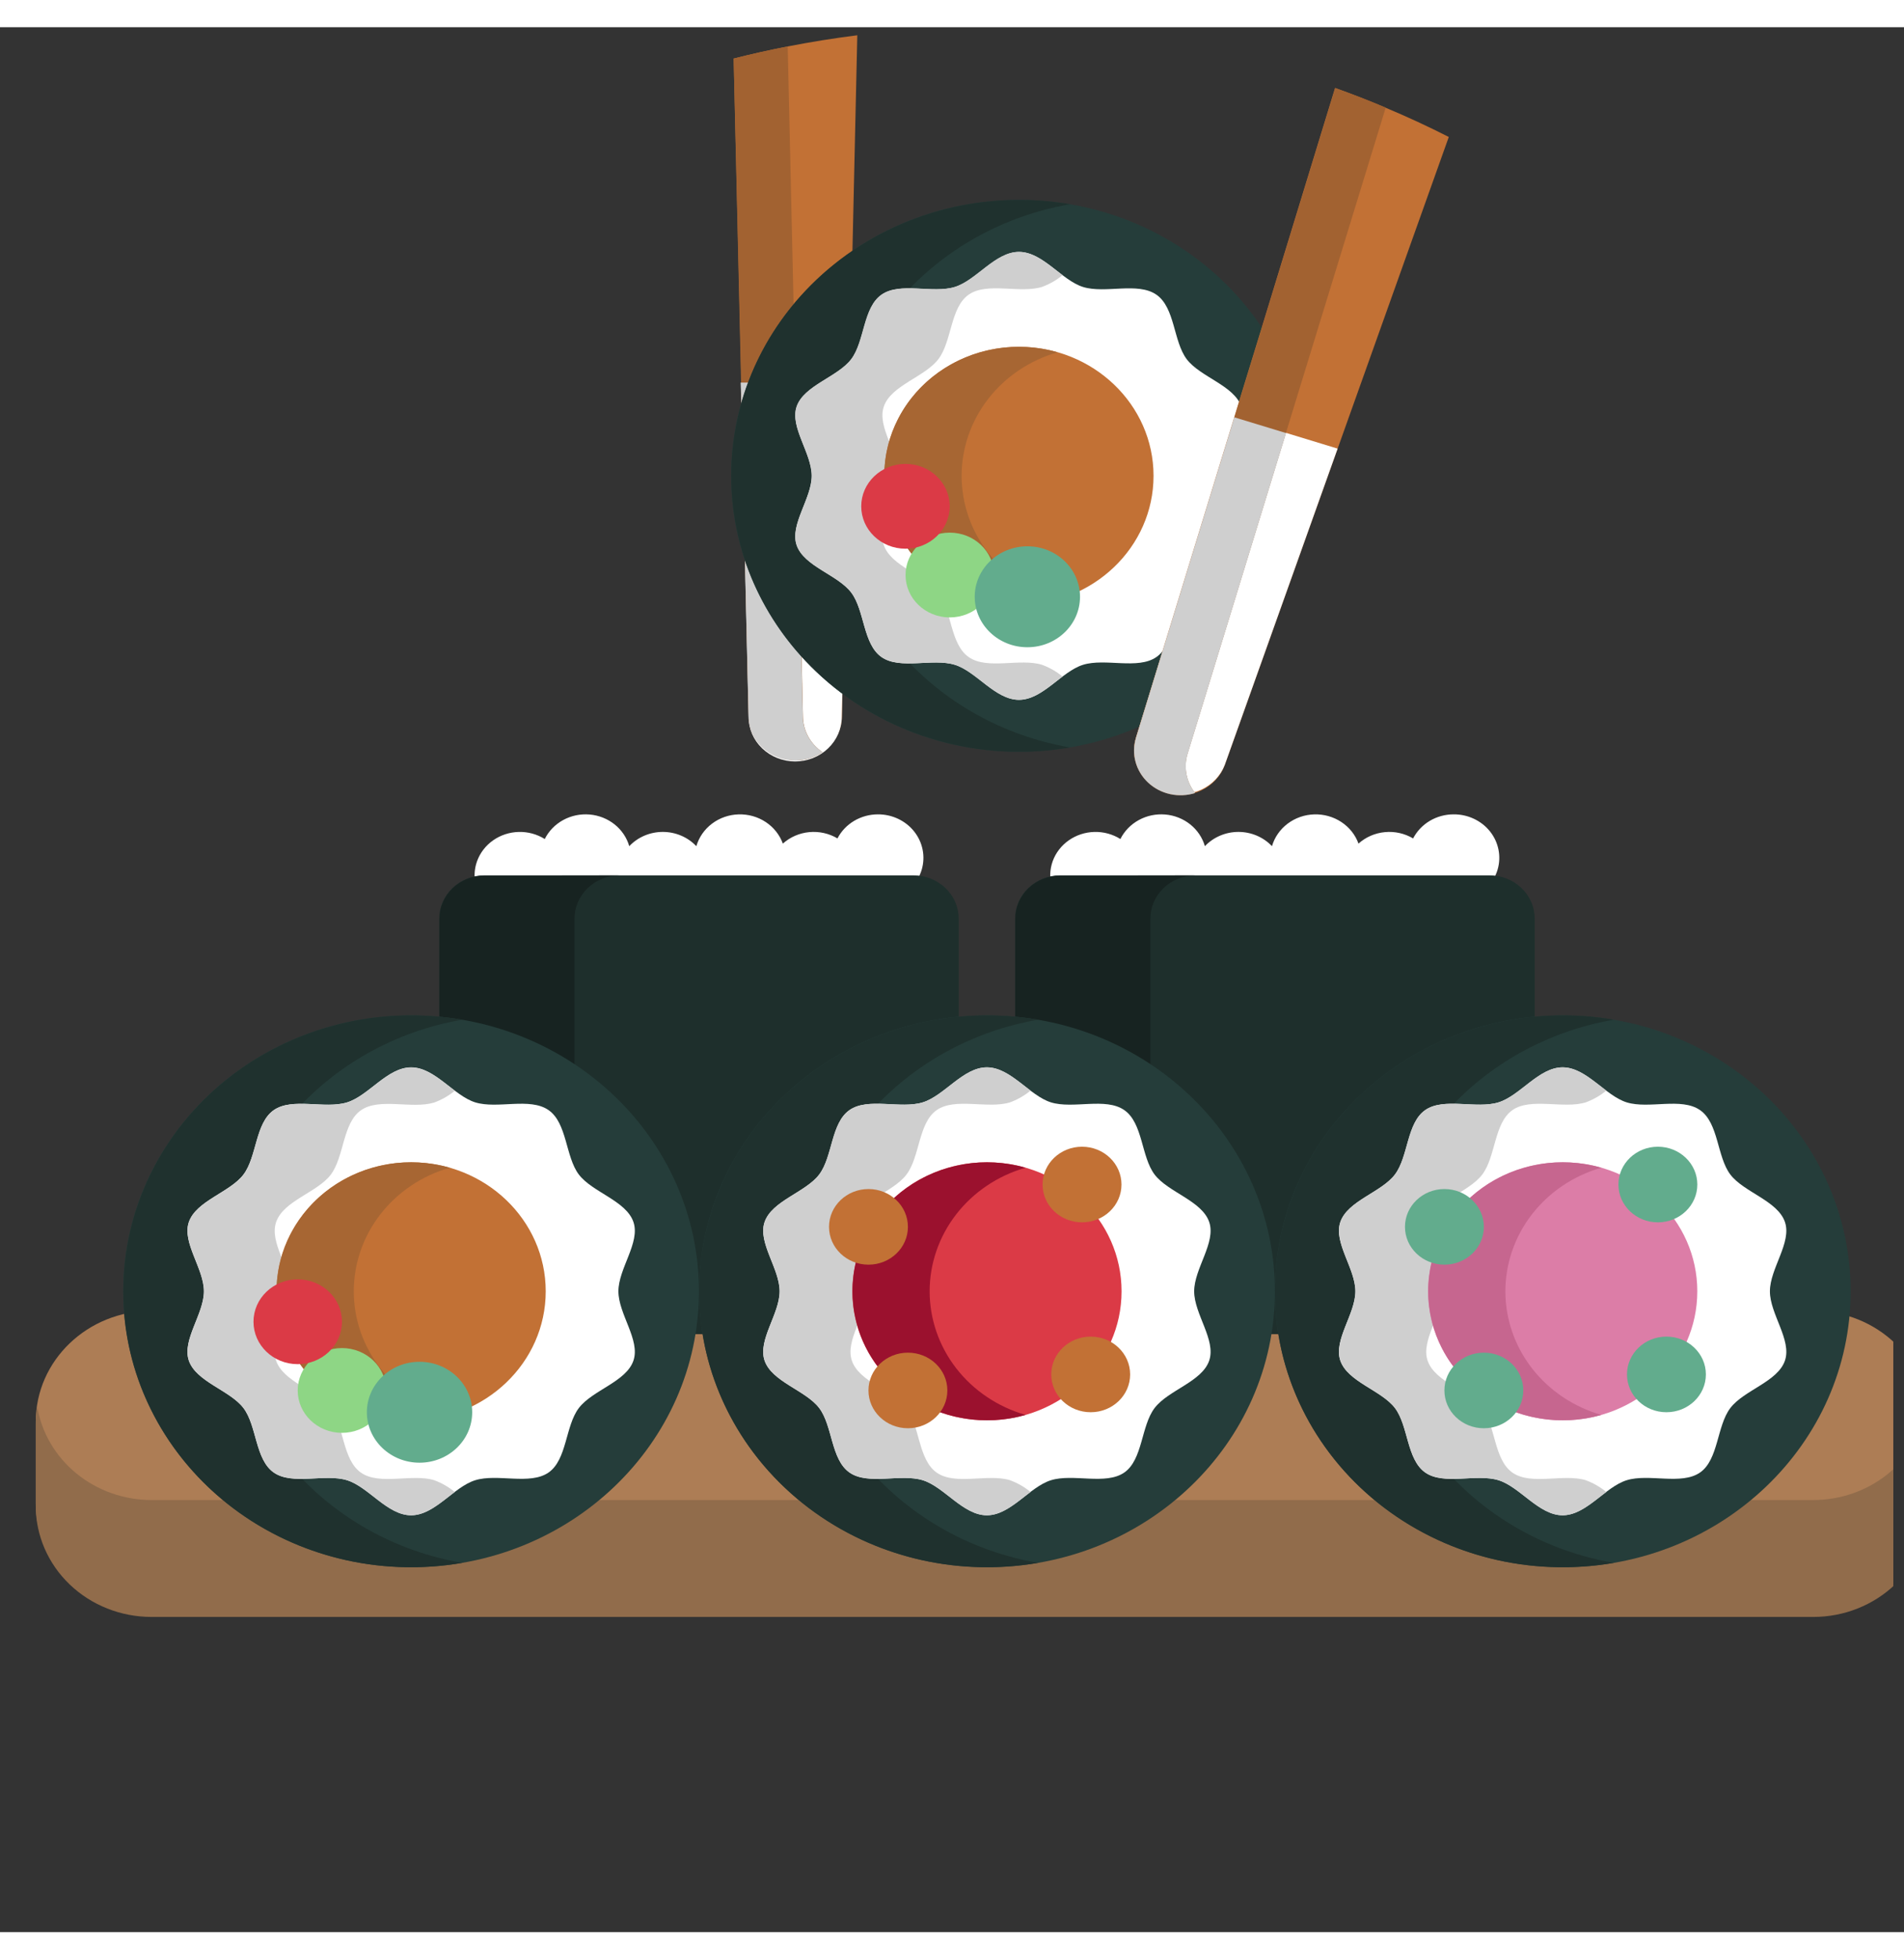 <svg  width="35" height="36" viewBox="0 0 73 73" fill="none" xmlns="http://www.w3.org/2000/svg">
<rect x="0" y="0" width="73" height="73" fill="#333333" stroke="none"/>
<g clip-path="url(#clip0)">
<path d="M32.869 0.309L32.683 8.565L32.587 12.781L32.567 13.619V13.686L32.419 20.262L32.394 21.41L32.299 25.546L32.28 26.425C32.274 26.69 32.204 26.95 32.076 27.185C31.948 27.42 31.764 27.623 31.54 27.779C31.508 27.801 31.475 27.823 31.441 27.843C31.407 27.862 31.348 27.895 31.293 27.919L31.179 27.97C31.139 27.986 31.099 28 31.058 28.013C30.982 28.038 30.903 28.057 30.824 28.071L30.762 28.081H30.735C30.706 28.086 30.677 28.09 30.648 28.091C30.598 28.091 30.546 28.091 30.5 28.091C30.033 28.09 29.584 27.914 29.25 27.601C28.917 27.288 28.724 26.862 28.713 26.415L28.579 20.46L28.44 14.351L28.423 13.612L28.129 1.201C28.812 1.028 29.502 0.874 30.201 0.737C31.078 0.565 31.967 0.422 32.869 0.309Z" fill="#C27135"/>
<path d="M32.57 13.619L32.274 26.425C32.274 26.879 32.086 27.315 31.75 27.636C31.415 27.957 30.96 28.137 30.486 28.137C30.012 28.137 29.557 27.957 29.222 27.636C28.887 27.315 28.698 26.879 28.698 26.425L28.402 13.619H32.57Z" fill="white"/>
<path d="M31.53 27.779C31.497 27.802 31.465 27.823 31.431 27.843C31.397 27.863 31.337 27.895 31.283 27.919L31.169 27.97C31.129 27.986 31.089 28 31.047 28.013C30.971 28.038 30.893 28.058 30.814 28.071L30.751 28.081H30.725C30.696 28.086 30.667 28.09 30.637 28.091C30.587 28.091 30.535 28.091 30.489 28.091C30.022 28.09 29.574 27.915 29.24 27.602C28.906 27.288 28.714 26.863 28.703 26.415L28.569 20.46L28.429 14.351L28.413 13.613L28.129 1.201C28.812 1.028 29.502 0.874 30.201 0.738L30.426 10.615L30.494 13.62L30.517 14.639L30.529 15.188L30.614 18.874L30.64 20.039L30.734 24.114L30.785 26.414C30.788 26.681 30.857 26.945 30.986 27.182C31.115 27.42 31.302 27.624 31.53 27.779Z" fill="#A26231"/>
<path d="M31.53 27.779C31.266 27.961 30.955 28.07 30.631 28.095C30.306 28.12 29.981 28.059 29.69 27.92C29.398 27.78 29.153 27.567 28.979 27.304C28.805 27.04 28.709 26.736 28.702 26.425L28.406 13.619H30.486L30.782 26.425C30.786 26.691 30.857 26.952 30.987 27.188C31.117 27.423 31.303 27.625 31.53 27.779Z" fill="#CFCFCF"/>
<path d="M69.521 49.191H5.809C3.358 49.191 1.371 51.095 1.371 53.443V56.576C1.371 58.925 3.358 60.828 5.809 60.828H69.521C71.972 60.828 73.96 58.925 73.96 56.576V53.443C73.96 51.095 71.972 49.191 69.521 49.191Z" fill="#AD7D55"/>
<path d="M73.961 53.534V56.669C73.961 57.797 73.493 58.879 72.661 59.676C71.828 60.474 70.699 60.922 69.521 60.922H5.811C4.633 60.922 3.504 60.474 2.671 59.676C1.839 58.879 1.371 57.797 1.371 56.669V53.534C1.371 53.309 1.39 53.084 1.427 52.862C1.594 53.861 2.128 54.769 2.931 55.425C3.734 56.081 4.755 56.442 5.811 56.442H69.523C70.578 56.441 71.599 56.081 72.402 55.425C73.205 54.769 73.738 53.86 73.905 52.862C73.942 53.084 73.961 53.309 73.961 53.534Z" fill="#916C4B"/>
<path d="M33.663 30.165C33.34 30.165 33.023 30.251 32.748 30.414C32.474 30.577 32.252 30.81 32.109 31.087C31.785 30.895 31.405 30.81 31.026 30.846C30.648 30.882 30.292 31.037 30.015 31.286C29.893 30.95 29.663 30.661 29.358 30.459C29.053 30.258 28.689 30.155 28.318 30.166C27.948 30.177 27.59 30.301 27.299 30.521C27.008 30.74 26.797 31.043 26.698 31.385C26.535 31.213 26.337 31.075 26.116 30.981C25.894 30.887 25.654 30.838 25.412 30.838C25.169 30.838 24.93 30.887 24.708 30.981C24.487 31.075 24.288 31.213 24.126 31.385C24.032 31.059 23.836 30.767 23.564 30.55C23.292 30.333 22.958 30.201 22.605 30.171C22.253 30.141 21.9 30.215 21.592 30.383C21.285 30.551 21.039 30.805 20.886 31.11C20.59 30.925 20.242 30.83 19.889 30.839C19.535 30.848 19.193 30.96 18.907 31.16C18.622 31.36 18.407 31.639 18.291 31.959C18.175 32.279 18.164 32.625 18.259 32.952C18.354 33.278 18.551 33.569 18.823 33.786C19.095 34.002 19.429 34.134 19.782 34.164C20.134 34.194 20.487 34.12 20.795 33.952C21.102 33.784 21.349 33.531 21.502 33.225C21.848 33.442 22.263 33.533 22.673 33.482C23.083 33.432 23.461 33.243 23.738 32.949C23.839 33.3 24.057 33.61 24.36 33.831C24.662 34.051 25.032 34.171 25.412 34.171C25.792 34.171 26.162 34.051 26.464 33.831C26.766 33.61 26.985 33.3 27.086 32.949C27.24 33.113 27.427 33.245 27.635 33.339C27.843 33.433 28.069 33.486 28.299 33.495C28.529 33.504 28.758 33.469 28.974 33.393C29.19 33.316 29.388 33.199 29.556 33.048C29.667 33.358 29.872 33.629 30.144 33.828C30.416 34.027 30.743 34.144 31.085 34.166C31.426 34.187 31.766 34.111 32.063 33.948C32.36 33.785 32.6 33.541 32.752 33.248C32.981 33.383 33.24 33.466 33.508 33.489C33.776 33.513 34.045 33.476 34.296 33.383C34.547 33.289 34.772 33.142 34.952 32.951C35.133 32.76 35.266 32.532 35.339 32.284C35.412 32.036 35.424 31.775 35.374 31.522C35.324 31.268 35.214 31.03 35.051 30.824C34.889 30.619 34.679 30.453 34.438 30.338C34.197 30.224 33.931 30.164 33.663 30.165Z" fill="white"/>
<path d="M18.568 32.504H35.027C35.486 32.504 35.926 32.679 36.25 32.99C36.575 33.3 36.757 33.722 36.757 34.161V50.085H16.84V34.161C16.84 33.722 17.022 33.301 17.346 32.99C17.67 32.679 18.11 32.505 18.568 32.504Z" fill="#1E2F2C"/>
<path d="M23.756 32.504C23.528 32.504 23.303 32.547 23.093 32.631C22.882 32.715 22.691 32.837 22.531 32.992C22.37 33.147 22.243 33.33 22.157 33.532C22.07 33.734 22.026 33.95 22.027 34.169V50.085H16.848V34.169C16.848 33.729 17.03 33.307 17.354 32.997C17.679 32.686 18.119 32.511 18.578 32.511L23.756 32.504Z" fill="#172321"/>
<path d="M55.733 30.165C55.41 30.165 55.093 30.251 54.819 30.414C54.544 30.577 54.323 30.811 54.179 31.088C53.856 30.895 53.475 30.81 53.097 30.846C52.718 30.882 52.362 31.037 52.085 31.286C51.964 30.95 51.734 30.661 51.428 30.459C51.123 30.258 50.759 30.155 50.388 30.166C50.018 30.177 49.661 30.301 49.369 30.521C49.078 30.74 48.867 31.043 48.768 31.385C48.606 31.213 48.407 31.075 48.186 30.981C47.964 30.887 47.724 30.838 47.482 30.838C47.24 30.838 47 30.887 46.779 30.981C46.557 31.075 46.358 31.213 46.196 31.385C46.102 31.059 45.906 30.767 45.634 30.55C45.363 30.333 45.028 30.201 44.676 30.171C44.324 30.141 43.97 30.215 43.663 30.383C43.355 30.551 43.109 30.805 42.956 31.11C42.66 30.925 42.312 30.83 41.959 30.839C41.605 30.848 41.263 30.96 40.978 31.16C40.692 31.36 40.477 31.639 40.361 31.959C40.246 32.279 40.234 32.625 40.33 32.952C40.425 33.278 40.621 33.569 40.893 33.786C41.165 34.002 41.5 34.134 41.852 34.164C42.204 34.194 42.558 34.12 42.865 33.952C43.172 33.784 43.419 33.531 43.572 33.226C43.919 33.444 44.336 33.537 44.748 33.486C45.16 33.435 45.539 33.245 45.817 32.949C45.918 33.3 46.136 33.61 46.439 33.831C46.741 34.052 47.111 34.171 47.491 34.171C47.871 34.171 48.241 34.052 48.543 33.831C48.846 33.61 49.064 33.3 49.165 32.949C49.319 33.113 49.506 33.245 49.714 33.339C49.922 33.433 50.148 33.486 50.378 33.495C50.608 33.504 50.838 33.469 51.053 33.393C51.269 33.316 51.467 33.199 51.635 33.048C51.747 33.358 51.951 33.629 52.223 33.828C52.495 34.027 52.822 34.144 53.164 34.166C53.505 34.187 53.846 34.111 54.142 33.948C54.439 33.785 54.679 33.541 54.832 33.248C55.061 33.384 55.32 33.466 55.588 33.49C55.856 33.513 56.127 33.476 56.377 33.382C56.628 33.288 56.853 33.14 57.034 32.948C57.215 32.757 57.346 32.528 57.419 32.28C57.492 32.031 57.503 31.77 57.452 31.516C57.401 31.263 57.29 31.024 57.127 30.819C56.963 30.614 56.752 30.448 56.51 30.335C56.268 30.221 56.002 30.163 55.733 30.165Z" fill="white"/>
<path d="M40.647 32.504H57.105C57.333 32.503 57.558 32.545 57.769 32.628C57.98 32.711 58.171 32.833 58.332 32.987C58.493 33.141 58.621 33.324 58.709 33.526C58.796 33.727 58.841 33.943 58.841 34.161V50.084H38.918V34.161C38.918 33.722 39.1 33.301 39.424 32.99C39.748 32.679 40.188 32.504 40.647 32.504Z" fill="#1E2F2C"/>
<path d="M45.834 32.504C45.606 32.504 45.381 32.547 45.171 32.631C44.96 32.715 44.769 32.837 44.609 32.992C44.448 33.147 44.321 33.33 44.235 33.532C44.148 33.734 44.104 33.95 44.106 34.169V50.085H38.926V34.169C38.926 33.729 39.108 33.307 39.432 32.997C39.757 32.686 40.197 32.511 40.656 32.511L45.834 32.504Z" fill="#172321"/>
<path d="M15.76 59.016C21.856 59.016 26.798 54.282 26.798 48.443C26.798 42.603 21.856 37.869 15.76 37.869C9.664 37.869 4.723 42.603 4.723 48.443C4.723 54.282 9.664 59.016 15.76 59.016Z" fill="#253D3A"/>
<path d="M17.721 58.85C16.131 59.125 14.498 59.061 12.937 58.665C11.376 58.268 9.924 57.548 8.685 56.556C7.446 55.563 6.449 54.322 5.765 52.92C5.081 51.519 4.727 49.99 4.727 48.443C4.727 46.895 5.081 45.367 5.765 43.965C6.449 42.563 7.446 41.322 8.685 40.329C9.924 39.337 11.376 38.617 12.937 38.221C14.498 37.824 16.131 37.761 17.721 38.035C15.175 38.476 12.871 39.759 11.213 41.662C9.554 43.564 8.645 45.964 8.645 48.443C8.645 50.921 9.554 53.321 11.213 55.224C12.871 57.126 15.175 58.41 17.721 58.85Z" fill="#1F312E"/>
<path d="M7.819 48.443C7.819 49.316 6.972 50.307 7.24 51.096C7.517 51.912 8.818 52.237 9.334 52.916C9.851 53.595 9.778 54.887 10.496 55.387C11.214 55.888 12.454 55.418 13.308 55.683C14.13 55.94 14.851 57.026 15.763 57.026C16.675 57.026 17.391 55.94 18.22 55.683C19.072 55.418 20.32 55.882 21.032 55.387C21.743 54.892 21.671 53.603 22.193 52.916C22.716 52.228 24.011 51.912 24.287 51.096C24.555 50.307 23.71 49.316 23.71 48.443C23.71 47.569 24.555 46.578 24.287 45.79C24.011 44.972 22.71 44.649 22.193 43.968C21.677 43.288 21.749 41.998 21.032 41.499C20.314 40.999 19.074 41.467 18.22 41.202C17.397 40.946 16.675 39.86 15.763 39.86C14.851 39.86 14.135 40.946 13.308 41.202C12.454 41.467 11.206 41.004 10.496 41.499C9.785 41.993 9.856 43.282 9.334 43.968C8.812 44.654 7.517 44.972 7.24 45.794C6.972 46.578 7.819 47.569 7.819 48.443Z" fill="white"/>
<path d="M16.652 55.683C16.938 55.79 17.203 55.942 17.436 56.133C16.905 56.533 16.377 57.026 15.762 57.026C14.851 57.026 14.134 55.94 13.307 55.683C12.455 55.42 11.206 55.882 10.495 55.387C9.785 54.892 9.856 53.603 9.335 52.917C8.814 52.231 7.518 51.913 7.239 51.095C6.973 50.307 7.818 49.316 7.818 48.443C7.818 47.569 6.973 46.577 7.239 45.794C7.518 44.978 8.817 44.66 9.334 43.974C9.85 43.288 9.778 42.003 10.497 41.503C11.216 41.002 12.455 41.472 13.309 41.206C14.132 40.951 14.852 39.865 15.764 39.865C16.378 39.865 16.907 40.359 17.438 40.757C17.205 40.949 16.94 41.101 16.653 41.206C15.801 41.472 14.552 41.009 13.841 41.503C13.131 41.996 13.202 43.288 12.681 43.974C12.16 44.66 10.862 44.972 10.586 45.794C10.316 46.583 11.163 47.575 11.163 48.448C11.163 49.322 10.316 50.313 10.586 51.101C10.862 51.919 12.163 52.242 12.68 52.923C13.196 53.603 13.124 54.894 13.84 55.393C14.556 55.892 15.8 55.42 16.652 55.683Z" fill="#CFCFCF"/>
<path d="M15.762 53.387C18.612 53.387 20.923 51.173 20.923 48.443C20.923 45.712 18.612 43.499 15.762 43.499C12.912 43.499 10.602 45.712 10.602 48.443C10.602 51.173 12.912 53.387 15.762 53.387Z" fill="#C27135"/>
<path d="M17.244 53.18C16.473 53.4 15.66 53.445 14.868 53.311C14.076 53.177 13.328 52.868 12.683 52.408C12.039 51.947 11.515 51.349 11.154 50.661C10.793 49.973 10.605 49.213 10.605 48.443C10.605 47.672 10.793 46.913 11.154 46.225C11.515 45.536 12.039 44.938 12.683 44.478C13.328 44.018 14.076 43.709 14.868 43.574C15.66 43.44 16.473 43.486 17.244 43.706C16.18 44.011 15.248 44.637 14.585 45.491C13.922 46.344 13.564 47.379 13.564 48.443C13.564 49.506 13.922 50.542 14.585 51.395C15.248 52.248 16.18 52.874 17.244 53.18Z" fill="#A76633"/>
<path d="M13.11 53.867C14.047 53.867 14.806 53.14 14.806 52.242C14.806 51.345 14.047 50.618 13.11 50.618C12.173 50.618 11.414 51.345 11.414 52.242C11.414 53.14 12.173 53.867 13.11 53.867Z" fill="#8ED685"/>
<path d="M11.415 51.235C12.351 51.235 13.111 50.507 13.111 49.61C13.111 48.712 12.351 47.985 11.415 47.985C10.478 47.985 9.719 48.712 9.719 49.61C9.719 50.507 10.478 51.235 11.415 51.235Z" fill="#DB3A46"/>
<path d="M16.085 55.011C17.2 55.011 18.104 54.146 18.104 53.078C18.104 52.01 17.2 51.144 16.085 51.144C14.97 51.144 14.066 52.01 14.066 53.078C14.066 54.146 14.97 55.011 16.085 55.011Z" fill="#62AC8D"/>
<path d="M39.069 27.766C45.164 27.766 50.106 23.032 50.106 17.192C50.106 11.352 45.164 6.618 39.069 6.618C32.973 6.618 28.031 11.352 28.031 17.192C28.031 23.032 32.973 27.766 39.069 27.766Z" fill="#253D3A"/>
<path d="M41.026 27.601C39.436 27.875 37.803 27.811 36.243 27.414C34.682 27.017 33.231 26.297 31.992 25.305C30.753 24.312 29.757 23.071 29.073 21.67C28.39 20.268 28.035 18.74 28.035 17.193C28.035 15.646 28.39 14.117 29.073 12.716C29.757 11.314 30.753 10.073 31.992 9.081C33.231 8.088 34.682 7.368 36.243 6.971C37.803 6.575 39.436 6.511 41.026 6.784C38.479 7.224 36.174 8.508 34.514 10.41C32.855 12.313 31.945 14.713 31.945 17.193C31.945 19.672 32.855 22.073 34.514 23.975C36.174 25.878 38.479 27.161 41.026 27.601Z" fill="#1F312E"/>
<path d="M31.122 17.192C31.122 18.066 30.277 19.058 30.545 19.846C30.821 20.663 32.122 20.981 32.639 21.667C33.155 22.353 33.083 23.638 33.8 24.137C34.518 24.636 35.758 24.169 36.612 24.434C37.435 24.69 38.157 25.776 39.069 25.776C39.981 25.776 40.697 24.69 41.524 24.434C42.377 24.169 43.626 24.631 44.336 24.137C45.047 23.642 44.976 22.353 45.498 21.667C46.02 20.981 47.314 20.663 47.595 19.849C47.861 19.061 47.017 18.069 47.017 17.195C47.017 16.322 47.861 15.331 47.595 14.543C47.318 13.726 46.017 13.408 45.499 12.722C44.982 12.036 45.056 10.752 44.338 10.251C43.62 9.751 42.38 10.22 41.526 9.955C40.703 9.699 39.982 8.612 39.071 8.612C38.159 8.612 37.443 9.699 36.614 9.955C35.761 10.22 34.512 9.756 33.802 10.251C33.092 10.746 33.161 12.035 32.64 12.722C32.119 13.41 30.823 13.726 30.546 14.543C30.28 15.328 31.122 16.319 31.122 17.192Z" fill="white"/>
<path d="M39.953 24.434C40.239 24.539 40.505 24.691 40.737 24.884C40.207 25.283 39.677 25.775 39.065 25.775C38.153 25.775 37.437 24.689 36.609 24.434C35.755 24.169 34.508 24.631 33.797 24.138C33.087 23.644 33.157 22.353 32.637 21.667C32.118 20.98 30.818 20.663 30.54 19.846C30.274 19.058 31.12 18.065 31.12 17.192C31.12 16.319 30.274 15.328 30.54 14.539C30.818 13.723 32.119 13.405 32.636 12.719C33.152 12.033 33.08 10.748 33.797 10.248C34.515 9.747 35.755 10.217 36.609 9.952C37.432 9.696 38.153 8.609 39.065 8.609C39.677 8.609 40.207 9.102 40.737 9.502C40.505 9.695 40.239 9.847 39.953 9.952C39.1 10.217 37.851 9.753 37.141 10.248C36.43 10.743 36.501 12.031 35.979 12.719C35.456 13.407 34.162 13.723 33.885 14.539C33.617 15.328 34.464 16.319 34.464 17.192C34.464 18.065 33.617 19.058 33.885 19.846C34.162 20.663 35.464 20.988 35.979 21.667C36.494 22.346 36.423 23.637 37.141 24.138C37.858 24.638 39.1 24.169 39.953 24.434Z" fill="#CFCFCF"/>
<path d="M39.067 22.136C41.917 22.136 44.227 19.922 44.227 17.192C44.227 14.462 41.917 12.248 39.067 12.248C36.217 12.248 33.906 14.462 33.906 17.192C33.906 19.922 36.217 22.136 39.067 22.136Z" fill="#C27135"/>
<path d="M40.55 21.929C39.779 22.151 38.965 22.197 38.172 22.064C37.379 21.93 36.63 21.621 35.984 21.161C35.338 20.701 34.813 20.102 34.452 19.413C34.091 18.724 33.902 17.964 33.902 17.193C33.902 16.422 34.091 15.662 34.452 14.973C34.813 14.284 35.338 13.685 35.984 13.225C36.63 12.765 37.379 12.456 38.172 12.322C38.965 12.189 39.779 12.235 40.55 12.457C39.486 12.762 38.553 13.388 37.89 14.241C37.227 15.094 36.869 16.129 36.869 17.193C36.869 18.257 37.227 19.292 37.89 20.145C38.553 20.998 39.486 21.624 40.55 21.929Z" fill="#A76633"/>
<path d="M36.415 22.618C37.352 22.618 38.111 21.891 38.111 20.993C38.111 20.096 37.352 19.369 36.415 19.369C35.478 19.369 34.719 20.096 34.719 20.993C34.719 21.891 35.478 22.618 36.415 22.618Z" fill="#8ED685"/>
<path d="M34.716 19.985C35.652 19.985 36.412 19.257 36.412 18.36C36.412 17.463 35.652 16.735 34.716 16.735C33.779 16.735 33.02 17.463 33.02 18.36C33.02 19.257 33.779 19.985 34.716 19.985Z" fill="#DB3A46"/>
<path d="M39.39 23.761C40.505 23.761 41.408 22.895 41.408 21.827C41.408 20.759 40.505 19.893 39.39 19.893C38.275 19.893 37.371 20.759 37.371 21.827C37.371 22.895 38.275 23.761 39.39 23.761Z" fill="#62AC8D"/>
<path d="M37.842 59.016C43.938 59.016 48.88 54.282 48.88 48.443C48.88 42.603 43.938 37.869 37.842 37.869C31.746 37.869 26.805 42.603 26.805 48.443C26.805 54.282 31.746 59.016 37.842 59.016Z" fill="#253D3A"/>
<path d="M39.799 58.85C38.21 59.125 36.577 59.061 35.015 58.665C33.454 58.268 32.002 57.548 30.763 56.556C29.524 55.563 28.527 54.322 27.843 52.92C27.159 51.519 26.805 49.99 26.805 48.443C26.805 46.895 27.159 45.367 27.843 43.965C28.527 42.563 29.524 41.322 30.763 40.329C32.002 39.337 33.454 38.617 35.015 38.221C36.577 37.824 38.21 37.761 39.799 38.035C37.253 38.476 34.95 39.759 33.291 41.662C31.632 43.564 30.723 45.964 30.723 48.443C30.723 50.921 31.632 53.321 33.291 55.224C34.95 57.126 37.253 58.41 39.799 58.85Z" fill="#1F312E"/>
<path d="M29.891 48.443C29.891 49.316 29.046 50.307 29.314 51.096C29.591 51.912 30.892 52.237 31.408 52.916C31.925 53.595 31.852 54.887 32.57 55.387C33.288 55.888 34.528 55.418 35.382 55.683C36.203 55.94 36.926 57.026 37.837 57.026C38.749 57.026 39.465 55.94 40.294 55.683C41.146 55.418 42.394 55.882 43.106 55.387C43.818 54.892 43.745 53.603 44.268 52.916C44.79 52.228 46.085 51.912 46.362 51.096C46.63 50.307 45.785 49.316 45.785 48.443C45.785 47.569 46.63 46.578 46.362 45.79C46.085 44.972 44.784 44.649 44.268 43.968C43.751 43.288 43.824 41.998 43.106 41.499C42.388 40.999 41.148 41.467 40.294 41.202C39.471 40.946 38.749 39.86 37.837 39.86C36.926 39.86 36.209 40.946 35.382 41.202C34.528 41.467 33.28 41.004 32.57 41.499C31.86 41.993 31.931 43.282 31.408 43.968C30.886 44.654 29.591 44.972 29.314 45.794C29.046 46.578 29.891 47.569 29.891 48.443Z" fill="white"/>
<path d="M38.728 55.683C39.014 55.79 39.279 55.942 39.512 56.133C38.981 56.533 38.452 57.026 37.838 57.026C36.926 57.026 36.21 55.94 35.383 55.683C34.531 55.42 33.281 55.882 32.571 55.387C31.861 54.892 31.93 53.603 31.409 52.917C30.888 52.231 29.592 51.913 29.314 51.096C29.047 50.307 29.892 49.316 29.892 48.443C29.892 47.569 29.047 46.577 29.314 45.789C29.592 44.972 30.891 44.654 31.408 43.968C31.924 43.282 31.852 41.998 32.571 41.497C33.29 40.997 34.529 41.466 35.383 41.201C36.206 40.946 36.926 39.86 37.838 39.86C38.452 39.86 38.981 40.353 39.512 40.751C39.279 40.943 39.014 41.095 38.728 41.201C37.875 41.466 36.626 41.004 35.916 41.497C35.205 41.99 35.276 43.282 34.755 43.968C34.234 44.654 32.943 44.972 32.661 45.794C32.392 46.583 33.239 47.575 33.239 48.449C33.239 49.322 32.392 50.313 32.661 51.101C32.938 51.919 34.239 52.242 34.755 52.923C35.272 53.603 35.199 54.894 35.916 55.393C36.632 55.892 37.875 55.42 38.728 55.683Z" fill="#CFCFCF"/>
<path d="M37.84 53.387C40.69 53.387 43.001 51.173 43.001 48.443C43.001 45.712 40.69 43.499 37.84 43.499C34.99 43.499 32.68 45.712 32.68 48.443C32.68 51.173 34.99 53.387 37.84 53.387Z" fill="#DB3A46"/>
<path d="M39.322 53.18C38.551 53.4 37.738 53.445 36.946 53.311C36.154 53.177 35.406 52.868 34.761 52.408C34.117 51.947 33.593 51.349 33.232 50.661C32.871 49.973 32.684 49.213 32.684 48.443C32.684 47.672 32.871 46.913 33.232 46.225C33.593 45.536 34.117 44.938 34.761 44.478C35.406 44.018 36.154 43.709 36.946 43.574C37.738 43.44 38.551 43.486 39.322 43.706C38.258 44.011 37.326 44.637 36.663 45.491C36.001 46.344 35.643 47.379 35.643 48.443C35.643 49.506 36.001 50.542 36.663 51.395C37.326 52.248 38.258 52.874 39.322 53.18Z" fill="#9B112E"/>
<path d="M41.485 45.8C42.321 45.8 42.998 45.151 42.998 44.351C42.998 43.551 42.321 42.902 41.485 42.902C40.65 42.902 39.973 43.551 39.973 44.351C39.973 45.151 40.65 45.8 41.485 45.8Z" fill="#C27135"/>
<path d="M34.809 53.691C35.645 53.691 36.322 53.043 36.322 52.242C36.322 51.442 35.645 50.794 34.809 50.794C33.974 50.794 33.297 51.442 33.297 52.242C33.297 53.043 33.974 53.691 34.809 53.691Z" fill="#C27135"/>
<path d="M41.817 53.077C42.653 53.077 43.33 52.429 43.33 51.628C43.33 50.828 42.653 50.179 41.817 50.179C40.982 50.179 40.305 50.828 40.305 51.628C40.305 52.429 40.982 53.077 41.817 53.077Z" fill="#C27135"/>
<path d="M33.298 47.422C34.133 47.422 34.81 46.773 34.81 45.973C34.81 45.173 34.133 44.524 33.298 44.524C32.462 44.524 31.785 45.173 31.785 45.973C31.785 46.773 32.462 47.422 33.298 47.422Z" fill="#C27135"/>
<path d="M59.916 59.016C66.012 59.016 70.954 54.282 70.954 48.443C70.954 42.603 66.012 37.869 59.916 37.869C53.821 37.869 48.879 42.603 48.879 48.443C48.879 54.282 53.821 59.016 59.916 59.016Z" fill="#253D3A"/>
<path d="M61.874 58.85C60.284 59.125 58.651 59.061 57.089 58.665C55.528 58.268 54.077 57.548 52.837 56.556C51.598 55.563 50.601 54.322 49.917 52.92C49.233 51.519 48.879 49.99 48.879 48.443C48.879 46.895 49.233 45.367 49.917 43.965C50.601 42.563 51.598 41.322 52.837 40.329C54.077 39.337 55.528 38.617 57.089 38.221C58.651 37.824 60.284 37.761 61.874 38.035C59.328 38.476 57.024 39.759 55.365 41.662C53.706 43.564 52.797 45.964 52.797 48.443C52.797 50.921 53.706 53.321 55.365 55.224C57.024 57.126 59.328 58.41 61.874 58.85Z" fill="#1F312E"/>
<path d="M51.966 48.443C51.966 49.316 51.12 50.307 51.388 51.096C51.665 51.912 52.966 52.237 53.483 52.916C53.999 53.595 53.926 54.887 54.644 55.387C55.362 55.888 56.602 55.418 57.456 55.683C58.278 55.94 59 57.026 59.911 57.026C60.823 57.026 61.539 55.94 62.368 55.683C63.221 55.418 64.468 55.882 65.18 55.387C65.892 54.892 65.819 53.603 66.342 52.916C66.864 52.228 68.159 51.912 68.436 51.096C68.704 50.307 67.859 49.316 67.859 48.443C67.859 47.569 68.704 46.578 68.436 45.79C68.159 44.972 66.858 44.649 66.342 43.968C65.825 43.288 65.898 41.998 65.18 41.499C64.462 40.999 63.222 41.467 62.368 41.202C61.545 40.946 60.823 39.86 59.911 39.86C59 39.86 58.283 40.946 57.455 41.202C56.602 41.467 55.355 41.004 54.643 41.499C53.931 41.993 54.004 43.282 53.481 43.968C52.959 44.654 51.665 44.972 51.388 45.794C51.12 46.578 51.966 47.569 51.966 48.443Z" fill="white"/>
<path d="M60.802 55.683C61.088 55.79 61.353 55.942 61.586 56.133C61.055 56.533 60.527 57.026 59.912 57.026C59.001 57.026 58.284 55.94 57.457 55.683C56.605 55.42 55.356 55.882 54.645 55.387C53.935 54.892 54.004 53.603 53.483 52.917C52.962 52.231 51.666 51.913 51.388 51.096C51.121 50.307 51.967 49.316 51.967 48.443C51.967 47.569 51.121 46.577 51.388 45.789C51.666 44.972 52.965 44.654 53.482 43.968C53.998 43.282 53.926 41.998 54.645 41.497C55.364 40.997 56.603 41.466 57.457 41.201C58.28 40.946 59.001 39.86 59.912 39.86C60.527 39.86 61.055 40.353 61.586 40.751C61.354 40.943 61.088 41.095 60.802 41.201C59.948 41.466 58.7 41.004 57.99 41.497C57.28 41.99 57.351 43.282 56.83 43.968C56.309 44.654 55.012 44.972 54.736 45.794C54.466 46.583 55.313 47.575 55.313 48.449C55.313 49.322 54.466 50.313 54.736 51.101C55.012 51.919 56.313 52.242 56.83 52.923C57.346 53.603 57.274 54.894 57.99 55.393C58.706 55.892 59.948 55.42 60.802 55.683Z" fill="#CFCFCF"/>
<path d="M59.914 53.387C62.765 53.387 65.075 51.173 65.075 48.443C65.075 45.712 62.765 43.499 59.914 43.499C57.064 43.499 54.754 45.712 54.754 48.443C54.754 51.173 57.064 53.387 59.914 53.387Z" fill="#DC7DA7"/>
<path d="M61.396 53.18C60.626 53.4 59.812 53.445 59.02 53.311C58.229 53.177 57.48 52.868 56.836 52.408C56.191 51.947 55.667 51.349 55.306 50.661C54.946 49.973 54.758 49.213 54.758 48.443C54.758 47.672 54.946 46.913 55.306 46.225C55.667 45.536 56.191 44.938 56.836 44.478C57.48 44.018 58.229 43.709 59.02 43.574C59.812 43.44 60.626 43.486 61.396 43.706C60.333 44.011 59.4 44.637 58.737 45.491C58.075 46.344 57.717 47.379 57.717 48.443C57.717 49.506 58.075 50.542 58.737 51.395C59.4 52.248 60.333 52.874 61.396 53.18Z" fill="#C6668F"/>
<path d="M63.563 45.8C64.399 45.8 65.076 45.151 65.076 44.351C65.076 43.551 64.399 42.902 63.563 42.902C62.728 42.902 62.051 43.551 62.051 44.351C62.051 45.151 62.728 45.8 63.563 45.8Z" fill="#62AC8D"/>
<path d="M56.891 53.691C57.727 53.691 58.404 53.043 58.404 52.242C58.404 51.442 57.727 50.794 56.891 50.794C56.056 50.794 55.379 51.442 55.379 52.242C55.379 53.043 56.056 53.691 56.891 53.691Z" fill="#62AC8D"/>
<path d="M63.891 53.077C64.727 53.077 65.404 52.429 65.404 51.628C65.404 50.828 64.727 50.179 63.891 50.179C63.056 50.179 62.379 50.828 62.379 51.628C62.379 52.429 63.056 53.077 63.891 53.077Z" fill="#62AC8D"/>
<path d="M55.38 47.422C56.215 47.422 56.892 46.773 56.892 45.973C56.892 45.173 56.215 44.524 55.38 44.524C54.544 44.524 53.867 45.173 53.867 45.973C53.867 46.773 54.544 47.422 55.38 47.422Z" fill="#62AC8D"/>
<path d="M55.547 4.206L51.286 16.148L46.961 28.267C46.861 28.544 46.689 28.792 46.462 28.987C46.234 29.183 45.958 29.319 45.66 29.383H45.646C45.599 29.393 45.552 29.4 45.498 29.407H45.466C45.423 29.407 45.382 29.414 45.339 29.416H45.296C45.241 29.416 45.186 29.416 45.131 29.416H45.112C45.026 29.409 44.94 29.396 44.856 29.378C44.812 29.368 44.766 29.355 44.721 29.342C44.276 29.206 43.904 28.908 43.685 28.512C43.466 28.117 43.417 27.655 43.549 27.225L43.681 26.8L44.569 23.915L47.322 14.943L47.502 14.353L48.376 11.509L51.187 2.326C51.842 2.562 52.486 2.814 53.122 3.084C53.949 3.43 54.758 3.805 55.547 4.206Z" fill="#C27135"/>
<path d="M51.284 16.149L46.958 28.268C46.799 28.682 46.48 29.021 46.066 29.215C45.653 29.41 45.177 29.443 44.738 29.309C44.299 29.175 43.931 28.885 43.71 28.497C43.49 28.11 43.434 27.656 43.554 27.23L47.325 14.942L51.284 16.149Z" fill="white"/>
<path d="M53.129 3.082L49.686 14.3L49.304 15.546L46.365 25.126L45.533 27.834C45.453 28.09 45.438 28.36 45.487 28.623C45.537 28.887 45.651 29.135 45.819 29.348C45.599 29.417 45.367 29.445 45.135 29.429H45.116C45.03 29.422 44.944 29.409 44.86 29.39C44.816 29.381 44.77 29.368 44.725 29.355C44.28 29.219 43.908 28.921 43.689 28.526C43.47 28.13 43.421 27.668 43.553 27.238L43.685 26.813L44.573 23.928L47.326 14.956L47.506 14.366L48.379 11.522L51.191 2.339C51.852 2.565 52.498 2.813 53.129 3.082Z" fill="#A26231"/>
<path d="M45.821 29.348C45.511 29.446 45.18 29.46 44.862 29.39C44.545 29.32 44.254 29.168 44.02 28.95C43.787 28.733 43.62 28.458 43.538 28.156C43.456 27.854 43.462 27.536 43.555 27.237L47.326 14.95L49.307 15.553L45.536 27.841C45.458 28.096 45.442 28.366 45.492 28.627C45.541 28.889 45.654 29.136 45.821 29.348Z" fill="#CFCFCF"/>
</g>
<defs>
<clipPath id="clip0">
<rect width="72.59" height="72.59" fill="white"/>
</clipPath>
</defs>
</svg>
